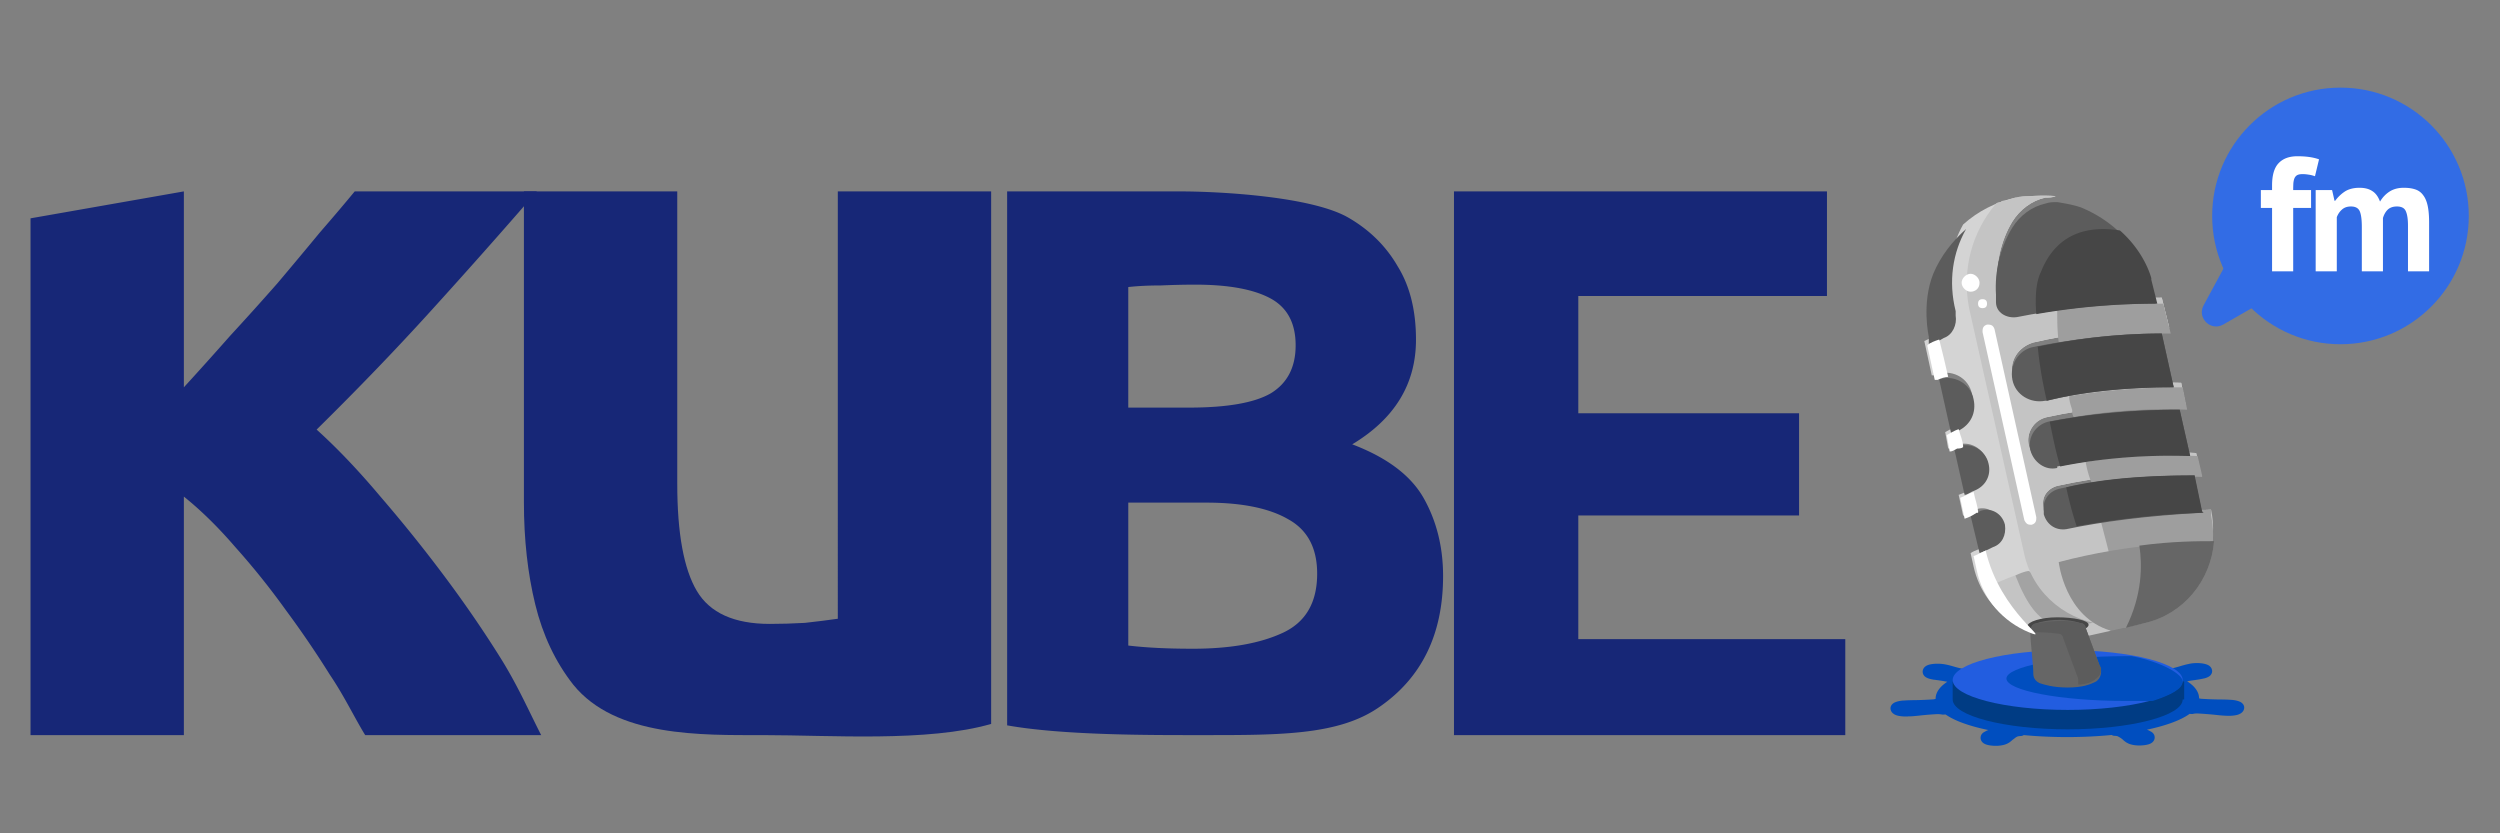 <svg viewBox="0 0 600 200" fill="none" xmlns="http://www.w3.org/2000/svg"><rect x="0" y="0" width="600" height="200" fill="#808080" stroke="none"/><path d="M237.876 173.74c-15.204 4.409-38.748 2.687-54.717 2.687-14.81 0-35.353.502-45.565-12.09-4.281-5.444-7.328-11.878-9.139-19.302-1.811-7.424-2.717-15.59-2.717-24.499V45.938h36.803v70.144c0 11.878 1.565 20.457 4.693 25.736 3.129 5.279 8.975 7.919 17.537 7.919 2.635 0 5.434-.083 8.398-.248 2.964-.33 5.599-.66 7.904-.99V45.938h36.803V173.74Z" fill="#172777"/><path d="M44.129 92.952A942.682 942.682 0 0 0 55.244 80.58a720.607 720.607 0 0 0 11.362-12.62c3.622-4.29 6.998-8.331 10.126-12.126 3.294-3.794 6.093-7.093 8.398-9.898h43.72a1661.109 1661.109 0 0 1-25.689 28.953c-8.233 9.073-17.29 18.477-27.17 28.21 4.94 4.454 10.045 9.816 15.314 16.085a351.505 351.505 0 0 1 15.315 19.054c4.939 6.599 9.468 13.198 13.585 19.797 4.116 6.599 6.878 12.947 9.677 18.391H87.645c-2.635-4.29-4.985-9.318-8.442-14.432a236.778 236.778 0 0 0-10.621-15.59 179.635 179.635 0 0 0-12.104-15.095c-4.116-4.784-8.233-8.826-12.35-12.125v57.242H7.326V52.4l36.803-6.465v47.017Zm304.826 83.473V45.935h89.517V71.04h-59.678v28.14h52.983v24.528h-52.983v29.691h64.076v23.027h-93.915Zm-62.675 0c-11.097 0-31.484 0-44.568-2.342V45.935h41.305c10.028 0 31.817 1.245 40.561 6.282 5.101 2.938 9.054 6.835 11.859 11.69 2.933 4.726 4.4 10.603 4.4 17.63 0 10.603-5.101 18.971-15.302 25.103 8.416 3.194 14.154 7.538 17.215 13.031 3.06 5.493 4.59 11.689 4.59 18.588 0 13.925-5.101 24.401-15.302 31.427-10.074 7.027-24.738 6.739-44.758 6.739Zm-15.494-55.796v34.302c2.168.255 4.527.447 7.077.575 2.551.127 5.356.191 8.417.191 8.926 0 16.13-1.277 21.614-3.832 5.483-2.555 8.224-7.282 8.224-14.181 0-6.132-2.295-10.476-6.885-13.031-4.591-2.683-11.158-4.024-19.702-4.024h-18.745Zm0-22.804h14.537c9.181 0 15.748-1.15 19.701-3.45 3.953-2.427 5.93-6.26 5.93-11.497 0-5.366-2.04-9.135-6.121-11.306-4.08-2.172-10.073-3.258-17.98-3.258-2.55 0-5.291.064-8.225.192-2.932 0-5.547.127-7.842.383v28.936Z" fill="#172777"/><circle cx="561.714" cy="51.823" r="30.794" fill="#326CE5"/><path d="m528.865 73.273 12.759-23.582 21.132 11.434-29.162 16.757c-2.998 1.723-6.375-1.568-4.729-4.61Z" fill="#326CE5"/><path d="M566.838 65.115V54.506c0-1.794-.169-3.068-.507-3.822-.338-.755-1.04-1.131-2.106-1.131-.884 0-1.599.247-2.145.74-.546.469-.963 1.08-1.249 1.834v12.988h-5.07V45.614h3.939l.585 2.574h.156a9.067 9.067 0 0 1 2.263-2.184c.936-.624 2.132-.936 3.588-.936 1.248 0 2.262.26 3.043.78.806.494 1.43 1.34 1.872 2.535.598-1.014 1.365-1.82 2.301-2.418.936-.598 2.067-.897 3.394-.897 1.092 0 2.015.13 2.769.39a3.68 3.68 0 0 1 1.872 1.365c.494.624.858 1.47 1.092 2.535.234 1.067.351 2.419.351 4.057v11.701h-5.07v-10.96c0-1.534-.169-2.678-.507-3.432-.312-.78-1.028-1.17-2.146-1.17-.91 0-1.638.247-2.184.74-.52.495-.91 1.17-1.17 2.029v12.793h-5.071Zm-24.233-19.502h2.691V44.52c0-2.47.52-4.251 1.56-5.343 1.04-1.118 2.549-1.678 4.525-1.678 2.08 0 3.809.247 5.188.742l-.976 4.056c-.598-.208-1.131-.338-1.599-.39a8.075 8.075 0 0 0-1.404-.117c-.52 0-.936.078-1.248.234-.286.156-.507.403-.663.741-.13.312-.221.715-.273 1.21a29.982 29.982 0 0 0-.039 1.638h4.29v4.29h-4.29v15.212h-5.071V49.903h-2.691v-4.29Z" fill="#fff"/><path fill-rule="evenodd" clip-rule="evenodd" d="M496.12 155.292c-.917.021-1.706.161-2.212.342-.396.142-.68.331-.859.504-.398.384-.524.816-.483 1.238v.087c.001.226.048.413.124.569.052.13.115.26.189.39l-.013.009-.005.004c-1.193.036-2.377.09-3.547.162-5.811.354-11.113 1.147-15.25 2.276l-.549-.101a1.29 1.29 0 0 0-.34-.017 5.313 5.313 0 0 1-1.066-.021 35.684 35.684 0 0 1-2.987-.699 27.975 27.975 0 0 0-1.599-.441l-.048-.011-.519-.107a10.053 10.053 0 0 0-1.873-.185c-.879-.01-1.725.104-2.279.284l-.049.017c-1.13.417-1.337 1.212-1.313 1.685.019.359.157.753.547 1.096.256.225.764.496 1.551.643l.464.096a46.669 46.669 0 0 1 3.345.515c-.726.473-1.3.961-1.72 1.45-.745.866-1.099 1.755-1.079 2.649a3.94 3.94 0 0 1-.502.118 78.737 78.737 0 0 1-4.054.182c-.761.006-1.522.023-2.276.051l-.651.04c-.705.043-.752.026-.041-.002-1.234.048-2.241.374-2.643.683-.755.579-.77 1.257-.514 1.841.146.334.584.852 1.517 1.1l.005.001c.728.191 1.8.269 2.784.188h.031l.632-.019.062-.004a59.79 59.79 0 0 0 2.137-.208 74.123 74.123 0 0 1 3.957-.312c.391.007.764.041 1.081.099.098.018.197.025.296.021l.582-.027c2.046 1.462 5.595 2.771 10.239 3.729-.159.064-.313.129-.461.195a1.44 1.44 0 0 0-.104.052l-.26.145c-.915.44-1.067 1.151-1.018 1.629.043.414.299 1.044 1.196 1.403.595.238 1.65.396 2.737.364h.003c1.124-.035 2.076-.296 2.547-.573l.259-.139a1.26 1.26 0 0 0 .123-.075c.296-.204.55-.413.765-.623.17-.116.325-.235.478-.352.241-.186.463-.375.845-.503.201-.046.446-.073.708-.085a1.265 1.265 0 0 0 .506-.126l.199-.095c6.8.644 14.272.634 21.082-.028l.131.066c.167.083.348.129.534.136.289.01.554.039.746.093.49.248.893.502 1.206.768.233.231.511.46.839.683.039.027.079.051.121.073l.267.142c.465.271 1.42.526 2.544.556 1.086.03 2.143-.131 2.741-.371l.007-.002c.902-.368 1.15-1.007 1.186-1.426.04-.473-.122-1.18-1.044-1.613l-.266-.144a1.661 1.661 0 0 0-.095-.046 14.585 14.585 0 0 0-.445-.186c4.651-.983 8.197-2.315 10.228-3.792l.521.023c.122.006.243-.006.361-.034.265-.064.611-.094.967-.094a86.45 86.45 0 0 1 3.978.297 57.24 57.24 0 0 0 2.132.21l.363.02.064.002h-.006l-.055-.002c.091.005.182.009.262.015l.063.001c.988.076 2.063-.007 2.791-.201.925-.247 1.366-.756 1.515-1.086.268-.59.255-1.27-.498-1.853l-.011-.008c-.405-.307-1.414-.627-2.644-.669l-.654-.04-.035-.001a71.918 71.918 0 0 0-2.281-.042 77.785 77.785 0 0 1-4.057-.166 3.12 3.12 0 0 1-.495-.106c.007-.9-.364-1.795-1.133-2.662-.429-.482-1.008-.963-1.738-1.43.429-.076.867-.147 1.313-.214.68-.093 1.341-.195 1.977-.307l.046-.009.484-.103c.935-.16 1.533-.524 1.778-.799.456-.511.504-1.062.275-1.601l-.001-.001c-.117-.276-.356-.598-.804-.839-.368-.199-1.02-.388-1.846-.461-.999-.089-2.107-.012-2.861.183l-.482.101-.048.012c-.567.142-1.104.292-1.606.45-.864.26-1.826.499-2.869.715a8.312 8.312 0 0 1-1.164.031 1.333 1.333 0 0 0-.296.021l-.597.113c-5.003-1.325-11.61-2.163-18.708-2.361l-.006-.004c.103-.181.183-.362.245-.544a1.31 1.31 0 0 0 .069-.425v-.099c.04-.419-.087-.851-.486-1.234a2.41 2.41 0 0 0-.862-.502c-.496-.176-1.265-.311-2.161-.332a1.083 1.083 0 0 0-.177-.006Zm-38 16.637c-.669 0-.651-.024 0-.001v.001Z" fill="#004EBF"/><path d="M530.654 123.781v-1.434c-14.338.359-25.809 2.151-34.77 3.944-2.51.358-4.66-1.076-5.377-3.585v-.717c-.717-2.509.717-4.66 3.226-5.377 9.678-2.151 21.507-3.585 34.412-3.226l-1.075-4.66c-12.905-.717-24.017.717-33.696 2.509-2.867.717-5.735-1.075-6.452-4.301-.717-2.868 1.075-6.094 4.302-6.811 9.678-2.15 20.79-3.226 33.336-2.868l-1.075-5.377c-12.546-.358-23.3 1.076-32.62 3.227-3.585.716-7.169-1.434-7.886-5.019-.717-3.585 1.434-6.81 5.018-7.886 9.32-2.15 20.074-3.585 32.62-3.585l-1.792-7.169c-13.622 0-25.451 1.076-34.771 3.226-2.509.359-4.66-1.075-5.018-3.584v-1.793c0-5.735 1.075-11.47 3.943-16.13 1.792-2.868 4.66-5.019 7.886-5.736.717 0 1.792 0 2.509-.358-3.226-.359-6.452 0-9.678.358-4.66 1.076-8.962 3.227-12.546 6.453-3.226 5.735-4.302 12.904-2.509 19.715v1.075c.716 2.151-.359 4.66-2.51 5.377-1.433.717-2.867 1.075-4.301 1.792l1.792 8.245h.717c3.585-1.792 8.245.359 8.962 4.66.716 3.226-1.076 6.094-3.585 7.528-1.075.358-2.151 1.075-2.868 1.434l.717 3.943c.717 0 1.076-.359 1.792-.717 3.227-1.434 6.811.717 7.528 3.943.717 2.509-.717 5.377-3.226 6.452-1.075.358-2.509 1.075-3.585 1.434l1.076 5.018c1.075-.358 1.792-.717 2.867-1.434 2.51-1.075 5.377.359 6.094 3.227.359 2.15-.717 4.301-2.867 5.376-1.793.717-3.227 1.076-4.302 1.793l.717 3.226c2.509 11.471 14.338 18.998 25.809 16.489l13.98-3.226c11.471-2.509 18.998-14.338 16.489-25.809l.717.358Z" fill="#D4D4D4"/><path d="m506.638 151.382-19.716-14.338s-4.301 1.075-10.754 4.301a21.673 21.673 0 0 0 24.017 11.471l6.453-1.434Z" fill="#C4C4C4"/><path d="m503.771 149.232-16.848-12.188s-1.075 0-3.226 1.075c5.735 14.697 11.112 12.546 20.074 11.113Z" fill="#A3A3A3"/><path d="M530.655 122.346c-14.339.359-25.809 2.151-34.771 3.943-2.509.359-4.66-1.075-5.377-3.584v-.717c-.717-2.509.717-4.66 3.227-5.377 9.678-2.151 21.507-3.585 34.412-3.226l-1.076-4.66c-12.904-.717-24.017.717-33.695 2.509-2.868.717-5.735-1.075-6.452-4.301-.717-2.868 1.075-6.094 4.301-6.811 9.679-2.15 20.791-3.226 33.337-2.868l-1.075-5.377c-12.546-.358-23.3 1.076-32.62 3.227-3.585.716-7.169-1.434-7.886-5.019-.717-3.585 1.434-6.81 5.018-7.886 9.32-2.15 20.074-3.585 32.62-3.585l-1.792-7.169c-13.622 0-25.451 1.076-34.771 3.226-2.509.359-4.66-1.075-5.018-3.584v-1.793c0-5.735 1.075-11.47 3.943-16.13 1.792-2.868 4.66-5.019 7.886-5.736.717 0 1.792 0 2.509-.358h-6.811c-.717 0-1.792 0-2.509.358-1.075 0-2.151.717-2.868.717-.358 0-.717 0-1.075.359 0 0-.717 0-1.075.358-5.736 6.81-8.245 15.772-6.453 25.092l13.263 59.146c2.151 9.679 10.754 16.489 20.433 16.848l7.886-1.792c11.47-2.51 18.998-14.339 16.489-25.81Z" fill="#C4C4C4"/><path d="m528.504 114.102-1.076-4.66c-10.036-.358-18.998 0-26.884 1.434.358 1.792.717 3.226 1.434 5.019 7.886-1.434 16.847-1.793 26.526-1.434v-.359ZM494.45 82.198c7.886-1.433 16.848-2.15 26.526-2.15l-1.792-7.17c-9.32 0-17.923.359-25.451 1.434 0 2.51 0 5.019.359 7.886h.358Zm36.204 41.583v-1.434a138.903 138.903 0 0 0-26.526 2.509c3.227 12.188 5.019 19.715 5.736 25.809l4.301-1.075c11.471-2.51 18.999-14.339 16.489-25.809Zm-34.053-28.677c0 1.076.358 2.151.717 3.227 0 .716 0 1.075.358 1.792 8.245-1.434 17.206-2.15 27.243-1.793l-1.075-5.376c-10.037 0-18.999.717-27.243 2.15Z" fill="#9E9E9E"/><path d="M531.371 130.233c-6.452 0-19.357 0-37.28 4.66 0 0 1.434 13.263 12.546 16.49l7.887-1.793c9.678-2.15 16.13-10.395 16.847-19.715v.358Z" fill="#8F8F8F"/><path d="M523.843 167.87c0 3.943-12.546 7.169-27.601 7.169s-27.601-3.226-27.601-7.169v-4.301c7.169 0 50.542-1.076 55.561 0v4.301h-.359Z" fill="#003C84"/><path d="M523.843 163.212c0 3.943-12.546 7.169-27.601 7.169s-27.601-3.226-27.601-7.169c0-3.943 12.546-7.17 27.601-7.17s27.601 3.227 27.601 7.17Z" fill="#225DE0"/><path d="M481.545 162.852c0 2.868 12.904 5.377 28.677 5.377h6.452c4.301-1.434 7.169-2.868 7.169-4.66 0-1.792-5.018-4.66-12.187-6.094h-1.434c-15.773 0-28.677 2.509-28.677 5.377Z" fill="#004EBF"/><path d="m465.415 91.161 2.868 12.905c.717 0 1.075-.717 1.792-.717 2.868-1.434 4.302-4.302 3.585-7.528-.717-3.943-5.019-6.094-8.603-4.66h.358Zm-2.509-10.396v1.792c1.434-.358 2.509-.717 3.585-1.434 2.15-.717 3.226-3.226 2.867-5.377v-1.075c-1.792-7.17-.717-13.98 2.509-19.715-3.226 2.867-6.093 6.452-7.886 10.753-2.867 7.17-1.075 15.056-1.075 15.056Zm11.829 42.299c-.717 0-1.434.717-1.792.717l2.15 8.961c1.076-.358 1.793-.717 3.227-1.434 2.15-.717 3.226-2.867 2.867-5.377-.717-2.867-3.584-4.301-6.094-3.226l-.358.359Zm-5.019-15.413h-.717l2.509 11.112c.717 0 1.434-.717 2.509-1.075 2.51-1.076 3.944-3.585 3.227-6.452-.717-3.227-4.302-5.377-7.528-3.943v.358Zm24.017 4.3c8.962-1.792 19.716-3.226 31.903-2.509l-2.509-11.112c-11.829 0-22.583 1.075-31.544 2.867-2.868.717-5.019 3.585-4.302 6.811.717 2.868 3.585 5.018 6.452 4.302v-.359Zm23.658-39.071-1.434-5.735s-2.867-11.47-16.13-17.206c-1.793-.717-3.944-1.075-6.094-1.434-1.076 0-1.793 0-2.868.359-3.226.717-6.094 2.867-7.886 5.735-2.868 4.66-4.302 10.396-3.943 16.13v1.793c0 2.51 2.509 3.943 5.018 3.585 8.962-1.793 20.074-3.226 32.979-3.226h.358Zm9.32 41.221c-12.546 0-23.3 1.075-32.619 3.226-2.51.717-3.944 2.868-3.585 5.377v.717c.717 2.509 2.868 3.943 5.377 3.585 8.603-1.793 19.357-3.227 32.62-3.943l-1.793-8.603v-.359Zm-35.486-17.923c8.603-2.151 18.998-3.227 30.469-3.227l-2.868-12.904c-11.471 0-21.866 1.434-30.827 3.226-3.585.717-5.736 4.302-5.019 7.886.717 3.585 4.302 5.735 7.886 5.019h.359Z" fill="#5C5C5C"/><path d="M516.316 66.784s-1.433-6.094-7.527-11.47c-6.811-1.076-15.056 0-18.999 10.036-1.075 2.151-1.433 5.736-1.075 10.037a168.468 168.468 0 0 1 29.035-2.51l-1.434-5.734v-.359Zm9.32 42.658-2.509-11.112c-11.471 0-21.866 1.075-31.186 2.867.717 3.585 1.434 7.169 2.509 10.754 8.962-1.792 19.357-2.868 31.186-2.509Zm2.867 13.262-1.792-8.603c-11.471 0-21.866.717-30.828 2.868.717 3.226 1.434 6.094 2.51 9.32 8.244-1.434 18.281-2.868 30.469-3.226l-.359-.359Zm-39.43-39.431c.359 3.943 1.076 8.245 2.151 12.905 8.603-2.151 18.998-3.227 30.469-3.227l-2.868-12.904c-11.112 0-21.507 1.434-30.11 3.226h.358Z" fill="#464646"/><path d="M514.524 149.59c9.679-2.15 16.131-10.395 16.848-19.715-3.585 0-10.037 0-17.923 1.075.717 4.66.717 11.83-3.226 19.716l4.301-1.076Z" fill="#666"/><path d="M501.262 149.948c0 1.075-3.227 2.15-7.17 2.15s-7.527-.717-7.527-1.792c0-1.075 3.226-2.151 7.169-2.151 3.943 0 7.528.717 7.528 1.793Z" fill="#464646"/><path d="M487.998 161.777c0-2.509-.717-7.528-.717-10.037 0-1.075.359-1.792 1.434-2.15 2.151-.717 6.452-1.434 10.754 0 .717 0 1.075.716 1.075 1.075l3.585 9.678c.358 1.076 0 2.51-1.076 3.226-1.433.717-3.226 1.434-6.81 1.434-3.585 0-5.736-.717-6.811-1.075-.717-.359-1.434-1.075-1.434-2.151Z" fill="#666"/><path d="m504.129 160.344-3.585-9.678c0-.717-.717-1.076-1.075-1.076-3.943-1.075-8.245-.358-10.754 0-1.075 0-1.434 1.076-1.434 2.151 2.151 0 4.302 0 6.811.359.717 0 1.075.717 1.075 1.075l3.585 9.678v1.434c2.151 0 3.585-.717 4.301-1.434 1.076-.716 1.434-1.792 1.076-3.226v.717Z" fill="#5C5C5C"/><path d="M474.735 123.064c0-1.434-.717-3.226-1.076-5.019-1.075.359-2.15 1.076-3.226 1.434l1.076 5.019c1.075-.359 1.792-.717 2.867-1.434h.359Zm-7.528-18.64.717 3.943c.717 0 1.075-.359 1.792-.717.359 0 1.076 0 1.434-.359 0-1.434-.717-2.867-1.075-4.301-1.076.358-2.151 1.075-2.868 1.434Zm-4.66-21.508 1.792 8.245h.717c.717-.359 1.792-.717 2.509-.717-.717-3.226-1.434-6.094-2.15-8.962-1.076.359-2.151.717-2.868 1.434Zm14.339 49.109c-1.076.359-2.151 1.076-3.226 1.434l.717 3.226c1.433 7.17 6.452 12.546 12.546 15.056 6.094 2.509-6.811-4.302-10.396-19.716h.359Zm-1.793-64.165c0 1.434-1.076 2.151-2.151 2.151-1.075 0-2.151-1.075-2.151-2.15 0-1.076 1.076-2.151 2.151-2.151 1.075 0 2.151 1.075 2.151 2.15Zm1.793 5.019c0 .717-.359 1.075-1.076 1.075-.717 0-1.075-.358-1.075-1.075s.358-1.075 1.075-1.075 1.076.358 1.076 1.075Zm10.395 53.052c-.717 0-1.076-.359-1.434-1.076L475.81 79.689c0-.717 0-1.434 1.075-1.792.717 0 1.434 0 1.792 1.075l10.037 45.166c0 .717 0 1.434-1.075 1.793h-.358Z" fill="#fff"/></svg>